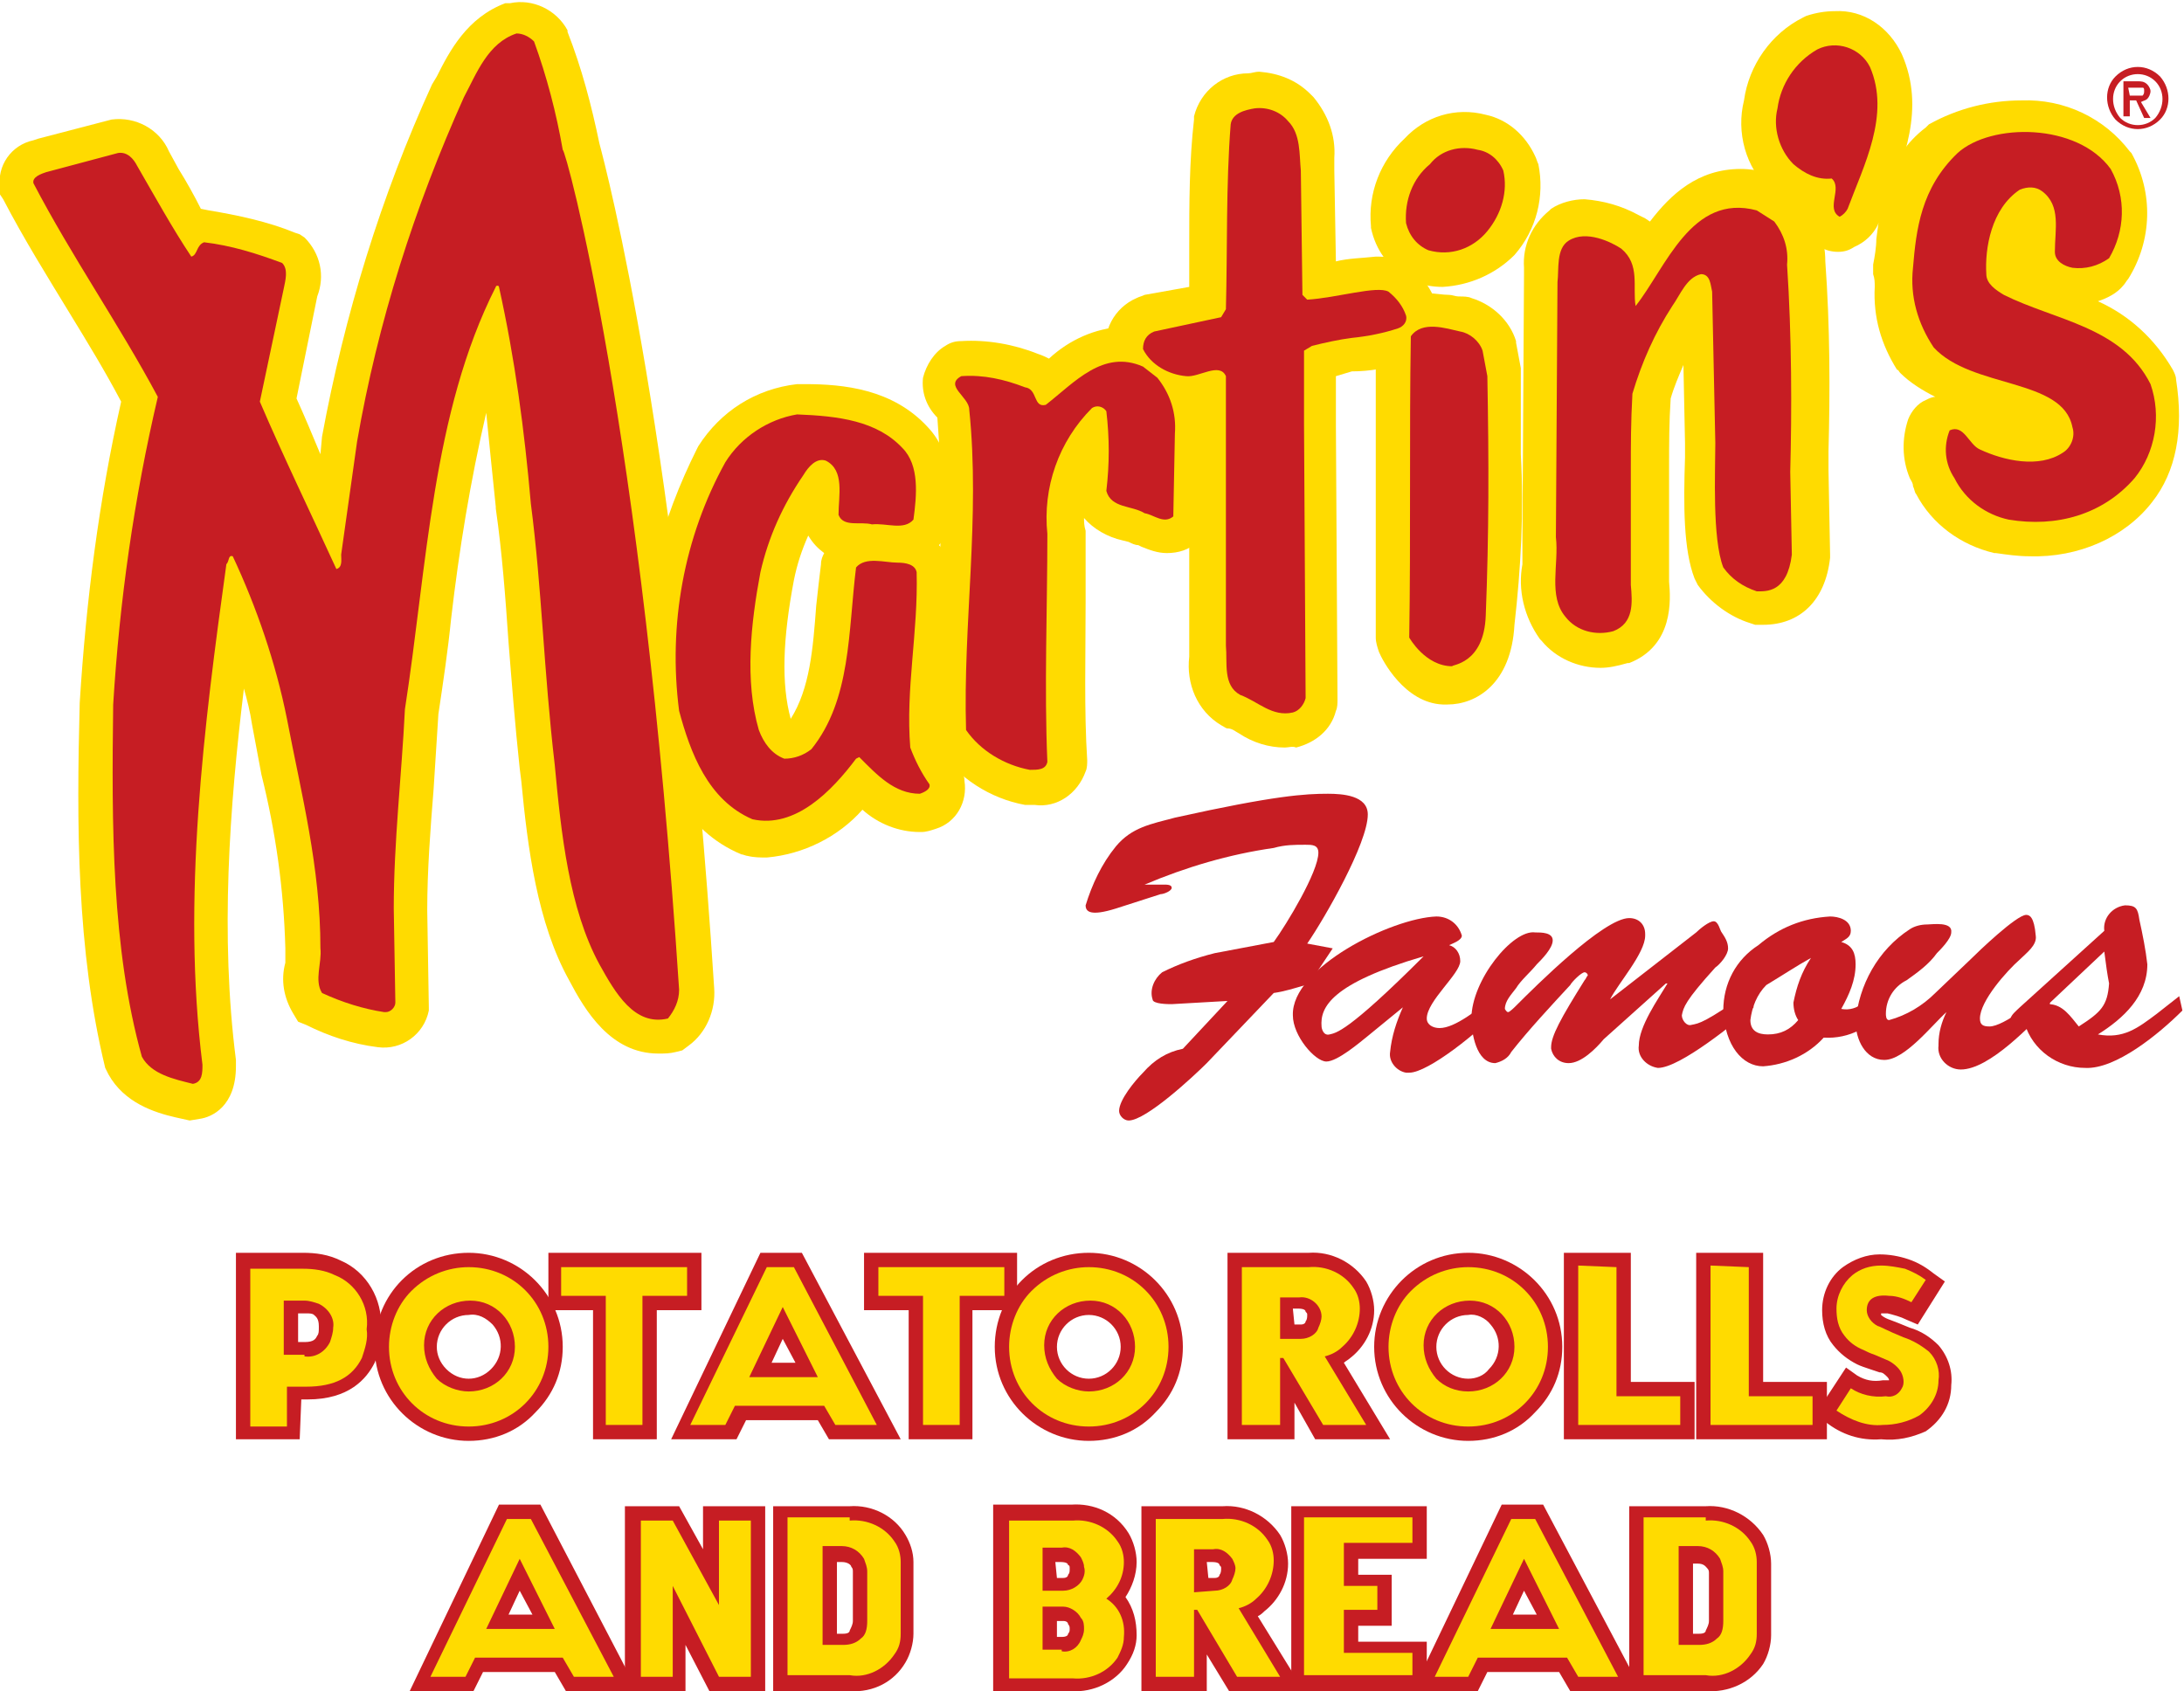 <?xml version="1.0" encoding="utf-8"?>
<!-- Generator: Adobe Illustrator 21.1.0, SVG Export Plug-In . SVG Version: 6.00 Build 0)  -->
<svg version="1.1" id="Layer_1" xmlns="http://www.w3.org/2000/svg" xmlns:xlink="http://www.w3.org/1999/xlink" x="0px" y="0px"
	 viewBox="0 0 137 106.1" style="enable-background:new 0 0 137 106.1;" xml:space="preserve">
<style type="text/css">
	.st0{fill:#C61D23;}
	.st1{fill:#FFDB00;}
</style>
<title>logo-nav</title>
<g id="Layer_2">
	<g id="Layer_1-2">
		<path class="st0" d="M75.7,66.7c-0.8,0.8-3.8,3.6-4.9,3.6c-0.3,0-0.6-0.3-0.6-0.6c0,0,0,0,0,0c0-0.7,1-1.9,1.5-2.4
			c0.7-0.8,1.5-1.3,2.5-1.5l2.8-3L73.5,63c-0.2,0-1.2,0-1.2-0.3c-0.2-0.6,0.1-1.3,0.6-1.7c1-0.5,2.1-0.9,3.3-1.2l3.7-0.7
			c0.8-1.1,2.8-4.4,2.8-5.6c0-0.5-0.4-0.5-0.8-0.5c-0.7,0-1.3,0-2,0.2c-2.8,0.4-5.5,1.2-8.1,2.3h0.1H73c0.2,0,0.5,0,0.5,0.2
			s-0.5,0.4-0.7,0.4l-2.8,0.9c-1.6,0.5-1.9,0.2-1.9-0.2c0.4-1.3,1-2.6,1.9-3.7c1-1.2,2.2-1.4,3.7-1.8c6.3-1.4,8.2-1.5,9.6-1.5
			c0.9,0,2.5,0.1,2.5,1.3c0,1.8-2.7,6.5-3.8,8.1l1.6,0.3l-1,1.5c-0.1,0.3-0.4,0.6-0.7,0.8c-0.7,0.2-1.3,0.4-2,0.5L75.7,66.7z"/>
		<path class="st0" d="M89.3,60L89.3,60c-4.8,4.8-5.5,4.8-5.9,4.9s-0.5-0.4-0.5-0.5C82.8,63.2,83.5,61.7,89.3,60z M88,63.2L88,63.2
			c-0.4,0.9-0.7,1.8-0.8,2.8c-0.1,0.6,0.4,1.2,1,1.3c0.1,0,0.1,0,0.2,0c1.2,0,4.4-2.6,5.5-3.8l-0.2-0.9c-1,0.7-2.4,1.9-3.4,1.9
			c-0.4,0-0.8-0.2-0.8-0.6c0-1.1,2.1-2.8,2.1-3.6c0-0.5-0.3-0.9-0.7-1c0.2-0.1,0.8-0.3,0.8-0.6c-0.2-0.7-0.8-1.2-1.6-1.2
			c-2.8,0.1-9.1,3.2-9,6.2c0,1.3,1.4,2.9,2.1,2.9s2.1-1.2,2.6-1.6L88,63.2z"/>
		<path class="st0" d="M100.6,65.2c-0.5,0.6-1.4,1.5-2.2,1.5c-0.6,0-1-0.4-1.1-0.9c0,0,0,0,0-0.1c0-0.7,0.6-1.8,2.1-4.2
			c0.1-0.1,0.1-0.2,0.2-0.3c0-0.1-0.1-0.2-0.2-0.2c-0.2,0-0.8,0.6-0.9,0.8c-1.2,1.3-2.6,2.8-3.7,4.2c-0.2,0.4-0.6,0.6-1,0.7
			c-1.2,0-1.5-1.9-1.5-2.8c0-2.4,2.6-5.6,4-5.4c0.4,0,1.1,0,1.1,0.5s-0.7,1.2-1,1.5c-0.4,0.5-1,1-1.3,1.5c-0.3,0.4-0.7,0.8-0.7,1.3
			c0,0,0.1,0.2,0.2,0.2s0.4-0.3,0.5-0.4c1.2-1.2,5.5-5.5,7.1-5.5c0.6,0,1,0.4,1,1c0,0,0,0.1,0,0.1c0,1.1-1.7,3-2.2,4l0,0l5.4-4.2
			c0.2-0.2,0.8-0.7,1.1-0.7s0.4,0.6,0.5,0.7c0.2,0.3,0.4,0.6,0.4,1c0,0.4-0.5,1-0.8,1.2c-1.9,2.1-2,2.5-2.1,3c0,0.3,0.3,0.7,0.6,0.6
			c0.5-0.1,0.8-0.1,3.8-2.2l0.1,1.1c-1.1,0.9-4.6,3.8-6,3.8c-0.7-0.1-1.3-0.7-1.2-1.4c0-1.2,1.2-2.9,1.8-3.9h-0.1L100.6,65.2z"/>
		<path class="st0" d="M113.6,60.1L113.6,60.1c-0.6,0.9-0.9,1.8-1.1,2.8c0,0.4,0.1,0.8,0.3,1.1c-0.5,0.6-1.1,0.9-1.9,0.9
			c-0.6,0-1.1-0.2-1.1-0.9c0.1-0.8,0.4-1.6,1-2.2C111.8,61.2,112.7,60.6,113.6,60.1L113.6,60.1L113.6,60.1z M118,62
			c-0.8,0.6-1.4,1.5-2.5,1.3c0.5-0.9,0.9-1.8,0.9-2.8c0-0.7-0.2-1.2-0.9-1.4c0.3-0.2,0.6-0.3,0.6-0.7c0-0.7-0.8-0.9-1.3-0.9
			c-1.7,0.1-3.2,0.7-4.5,1.8c-1.4,0.9-2.2,2.4-2.2,4.1c0.1,2.2,1.2,3.5,2.5,3.5c1.4-0.1,2.8-0.7,3.8-1.8c1.6,0.1,3.1-0.7,3.9-2
			L118,62z"/>
		<path class="st0" d="M123.6,60.2c0.5-0.5,2.9-2.8,3.5-2.8c0.2,0,0.5,0.1,0.6,1.3c0.1,0.6-0.6,1.1-1,1.5c-0.8,0.7-2.5,2.6-2.5,3.7
			c0,0.4,0.2,0.5,0.6,0.5c0.9,0,3-1.7,3.7-2.3l0.1,1c-1.2,1.2-3.8,4-5.6,4c-0.8,0-1.5-0.7-1.4-1.5c0,0,0-0.1,0-0.1
			c0-0.7,0.2-1.4,0.5-2l0,0c-0.9,0.8-2.6,3-3.9,3c-1.2,0-1.8-1.3-1.8-2.4c0.2-2.3,1.4-4.5,3.4-5.8c0.3-0.2,0.7-0.3,1.1-0.3
			c0.3,0,1.6-0.2,1.5,0.5c0,0.4-0.7,1.1-0.9,1.3c-0.5,0.7-1.2,1.2-1.9,1.7c-0.8,0.4-1.3,1.2-1.3,2.1c0,0.1,0,0.4,0.2,0.4
			c1.1-0.3,2.1-0.9,2.9-1.7L123.6,60.2z"/>
		<path class="st0" d="M132,59.7c0.1,0.8,0.2,1.5,0.3,2c-0.1,1.4-0.5,1.8-1.9,2.7c-0.5-0.6-1-1.4-1.9-1.4L132,59.7z M135.3,63.6
			c-1.2,0.9-2.1,1.6-3.7,1.3c1.6-1,3.1-2.4,3.1-4.4c-0.1-0.9-0.3-1.9-0.5-2.8c-0.1-0.7-0.2-0.9-0.9-0.9c-0.8,0.1-1.4,0.8-1.3,1.6
			l-5.3,4.8c-0.2,0.2-0.6,0.5-0.6,0.8c0,0.2,0.2,0.4,0.4,0.5c0.2,0,0.4-0.1,0.5-0.3c0.5,1.7,2.1,2.8,3.8,2.8
			c1.9,0.1,4.6-2.1,6.1-3.6l-0.2-0.9L135.3,63.6z"/>
		<path class="st0" d="M135.5,4.8c0.7,0.8,0.7,2,0,2.7c-0.8,0.8-2,0.8-2.8,0c0,0,0,0,0,0c-0.7-0.8-0.7-2,0-2.7
			C133.5,4,134.7,4,135.5,4.8C135.5,4.8,135.5,4.8,135.5,4.8z M135.2,5.1c-0.6-0.6-1.6-0.6-2.2,0c-0.6,0.6-0.6,1.6,0,2.3
			c0.6,0.6,1.6,0.6,2.2,0C135.8,6.7,135.8,5.7,135.2,5.1z M133.2,5.1h0.9c0.2,0,0.4,0,0.6,0.2c0.1,0.1,0.2,0.3,0.2,0.4
			c0,0.2-0.1,0.4-0.2,0.5c-0.1,0.1-0.2,0.1-0.4,0.2l0.6,1h-0.4L134,6.3h-0.4v1h-0.4V5.1z M133.6,6h0.4c0.1,0,0.2,0,0.4,0
			c0.1-0.1,0.1-0.2,0.1-0.3c0-0.1,0-0.2-0.1-0.2c-0.1,0-0.2,0-0.4,0h-0.5L133.6,6z"/>
		<path class="st1" d="M115.3,15.8c-0.4,0-0.8-0.1-1.1-0.3c-0.9-0.5-1.4-1.4-1.4-2.4c-0.7-0.3-1.3-0.7-1.8-1.2
			c-1.5-1.4-2.1-3.6-1.6-5.6c0.3-2.2,1.7-4.2,3.7-5.2l0.2-0.1c0.6-0.2,1.2-0.3,1.8-0.3c1.8-0.1,3.4,1,4.2,2.7c1.5,3.4,0.1,6.7-1,9.4
			c-0.2,0.4-0.3,0.8-0.4,1.1c0,0.1-0.1,0.1-0.1,0.2c-0.3,0.6-0.8,1.1-1.5,1.4C116,15.7,115.7,15.8,115.3,15.8z"/>
		<path class="st1" d="M80.6,46.9c-1,0-2-0.3-2.9-0.9c-0.2-0.1-0.4-0.3-0.7-0.3c-0.1,0-0.2-0.1-0.4-0.2c-1.5-0.9-2.2-2.6-2-4.3
			c0-0.2,0-0.4,0-0.5V25.8h-0.4c-1.9-0.2-3.6-1.3-4.6-3c-0.1-0.2-0.1-0.3-0.2-0.5c-0.3-1.5,0.5-3,1.9-3.6c0.2-0.1,0.3-0.1,0.5-0.2
			l2.8-0.5c0-0.8,0-1.7,0-2.6c0-2.6,0-5.3,0.3-7.9c0-0.1,0-0.1,0-0.2c0.4-1.6,1.8-2.7,3.4-2.7c0.2,0,0.4-0.1,0.7-0.1
			c1.2,0.1,2.3,0.5,3.2,1.4l0.2,0.2c0.9,1.1,1.4,2.4,1.3,3.8c0,0.2,0,0.4,0,0.6s0,0.1,0,0.2l0.1,5.7c0.8-0.2,1.6-0.2,2.5-0.3
			c0.3,0,0.7,0,1,0.1c0.4,0.1,0.7,0.2,1,0.4c0.9,0.7,1.6,1.6,1.9,2.8c0,0,0,0.1,0,0.1c0.2,1.4-0.6,2.8-2,3.2
			c-1.1,0.4-2.3,0.6-3.4,0.6c-0.3,0.1-0.7,0.2-1,0.3v3.1l0.1,17.2c0,0.2,0,0.5-0.1,0.7c-0.3,1.2-1.3,2-2.5,2.3
			C81.1,46.8,80.8,46.9,80.6,46.9z"/>
		<path class="st1" d="M127.3,34.9c-0.7,0-1.4-0.1-2.1-0.2h-0.1c-2.1-0.5-3.9-1.8-4.9-3.7c-0.1-0.1-0.1-0.3-0.2-0.5
			c0-0.2-0.1-0.3-0.2-0.5c-0.5-1.2-0.5-2.5-0.1-3.7c0.2-0.5,0.6-1,1.1-1.2c0.2-0.1,0.4-0.2,0.6-0.2c-0.8-0.4-1.6-0.9-2.2-1.5
			c-0.1-0.1-0.1-0.2-0.2-0.2c-1-1.6-1.5-3.3-1.4-5.2c0-0.3,0-0.5-0.1-0.8c0-0.2,0-0.4,0-0.6c0.1-0.5,0.2-1.1,0.2-1.6
			c0.3-2.3,0.6-5.1,3.1-7l0.2-0.2c1.8-1,3.8-1.5,5.8-1.5c2.7-0.1,5.2,1.1,6.8,3.2l0.1,0.1c1.4,2.5,1.3,5.5-0.2,7.9
			c-0.1,0.1-0.2,0.3-0.3,0.4c-0.4,0.5-1,0.8-1.6,1c2,0.9,3.6,2.4,4.7,4.3c0.1,0.2,0.2,0.4,0.2,0.6c0.5,3.2,0,5.8-1.5,7.7
			C133.3,33.7,130.4,35,127.3,34.9z"/>
		<path class="st1" d="M90.5,18c-0.6,0-1.2-0.1-1.7-0.3c-0.1,0-0.3-0.1-0.4-0.2c-1.3-0.7-2.1-1.8-2.4-3.2v-0.1
			c-0.2-2.1,0.6-4.1,2.1-5.5c1.3-1.4,3.2-2,5.1-1.5c1.4,0.3,2.5,1.3,3.1,2.6c0.1,0.2,0.1,0.3,0.2,0.5c0.4,2-0.1,4.1-1.5,5.7
			C93.8,17.2,92.2,17.9,90.5,18z"/>
		<path class="st1" d="M90.8,44.2h-0.3c-2.4-0.1-3.8-2.8-4-3.3c-0.1-0.3-0.2-0.6-0.2-0.9c0-3.1,0-6.4,0-9.5s0-6.3,0-9.4
			c0-0.4,0.1-0.9,0.4-1.2c0.7-1,1.8-1.5,2.9-1.5c0.4,0,0.9,0.1,1.3,0.1c0.2,0,0.4,0.1,0.6,0.1c0.3,0,0.6,0,0.8,0.1
			c1.3,0.4,2.4,1.4,2.8,2.7c0,0,0,0.1,0,0.1l0.3,1.6c0,0.1,0,0.3,0,0.5c0,1.6,0,3.3,0,4.9c0.2,3.6,0,7.2-0.4,10.7
			C94.8,42.9,92.6,44.2,90.8,44.2z"/>
		<path class="st1" d="M64.9,50.5h-0.2c-0.1,0-0.3,0-0.4,0c-2.2-0.4-4.2-1.7-5.4-3.5c-0.2-0.3-0.3-0.7-0.3-1.1
			c-0.1-2.8,0.1-5.5,0.2-8.2c0.3-3.8,0.3-7.7,0-11.5l0,0c-0.7-0.7-1-1.6-0.9-2.5c0.2-0.8,0.7-1.6,1.4-2c0.3-0.2,0.6-0.3,1-0.3
			c1.6-0.1,3.3,0.2,4.8,0.8c0.3,0.1,0.5,0.2,0.7,0.3c1.3-1.2,2.9-1.9,4.6-2c0.8,0,1.6,0.2,2.3,0.5c0.2,0.1,0.3,0.2,0.4,0.3L74,22
			c0.1,0.1,0.2,0.2,0.3,0.2c1.2,1.4,1.8,3.2,1.6,5l-0.1,5.2c0,0.6-0.3,1.2-0.7,1.6c-0.5,0.5-1.2,0.7-1.9,0.7c-0.6,0-1.1-0.2-1.6-0.4
			l-0.2-0.1c-0.2,0-0.4-0.1-0.6-0.2l-0.4-0.1c-0.9-0.2-1.8-0.7-2.4-1.4c0,0.2,0,0.5,0.1,0.8c0,0.1,0,0.2,0,0.2c0,1.4,0,2.8,0,4.3
			c0,3.3-0.1,6.8,0.1,9.9c0,0.2,0,0.5-0.1,0.7C67.6,49.8,66.3,50.7,64.9,50.5z"/>
		<path class="st1" d="M48.1,53.8c-0.4,0-0.8,0-1.2-0.1c-0.1,0-0.3-0.1-0.4-0.1c-3.6-1.5-5-5-5.9-8.2v-0.2c-1.1-6.8,1.1-13,3.1-17
			l0.1-0.2c1.4-2.2,3.6-3.6,6.2-3.9h0.5c2.4,0,5.5,0.3,7.7,2.7c1.8,1.9,1.4,4.6,1.2,6.3c-0.1,0.4-0.2,0.8-0.5,1.1
			c0.3,0.3,0.5,0.6,0.7,1c0.1,0.2,0.2,0.5,0.2,0.8c0,1.7-0.1,3.4-0.2,5.1c-0.2,1.8-0.3,3.7-0.2,5.5c0.1,0.3,0.3,0.7,0.5,1
			c0.2,0.2,0.3,0.5,0.4,0.7c0.1,0.2,0.2,0.4,0.2,0.7c0.2,1.3-0.5,2.6-1.8,3c-0.3,0.1-0.6,0.2-0.9,0.2h-0.1c-1.3,0-2.6-0.5-3.6-1.4
			C52.6,52.5,50.4,53.6,48.1,53.8z M50.7,33.6c-0.4,0.9-0.7,1.8-0.9,2.8c-0.7,3.7-0.8,6.5-0.2,8.7c1.2-1.9,1.4-4.4,1.6-7.1
			c0.1-0.9,0.2-1.8,0.3-2.6c0-0.3,0.1-0.5,0.2-0.7C51.3,34.4,51,34.1,50.7,33.6L50.7,33.6z"/>
		<path class="st1" d="M11.9,70.3l-0.9-0.2c-1.3-0.3-3.2-0.9-4.2-2.7l-0.1-0.2l-0.1-0.2C4.8,59.6,4.8,51.7,5,44.1
			c0.4-6.4,1.2-12.7,2.6-18.9c-1-1.9-2.1-3.7-3.2-5.5C3,17.4,1.5,15,0.2,12.5l-0.2-0.3v-0.4c-0.2-1.4,0.7-2.7,2.1-3l0.3-0.1L7,7.5
			c1.5-0.2,3,0.6,3.6,2l0.6,1.1c0.5,0.8,1,1.7,1.4,2.5l0.5,0.1c1.8,0.3,3.7,0.7,5.4,1.4l0.3,0.1l0.3,0.2c1,1,1.3,2.4,0.8,3.7
			L18.6,25c0.5,1.1,1,2.3,1.5,3.5l0.1-1.1c1.4-7.6,3.7-15.1,6.9-22.1l0.3-0.5c0.8-1.6,1.9-3.7,4.3-4.6H32c1.4-0.3,2.9,0.4,3.6,1.7
			L35.6,2c0.9,2.3,1.5,4.6,2,7c0.4,1.5,5,18.8,7.2,53c0.1,1.4-0.5,2.8-1.6,3.6l-0.4,0.3L42.4,66c-0.4,0.1-0.7,0.1-1.1,0.1
			c-3,0-4.6-2.7-5.6-4.6c-2-3.6-2.6-8.3-3-12.5l-0.1-0.8c-0.3-2.8-0.5-5.4-0.7-7.9c-0.2-2.9-0.4-5.6-0.8-8.4v-0.1
			c-0.2-1.9-0.4-3.9-0.6-5.9c-1,4.3-1.7,8.6-2.2,12.9c-0.2,2-0.5,4-0.8,6c-0.1,1.6-0.2,3.2-0.3,4.7c-0.2,2.5-0.4,5.1-0.4,7.6
			l0.1,6.1v0.2c-0.3,1.5-1.7,2.5-3.2,2.3c-1.6-0.2-3.1-0.7-4.5-1.4l-0.5-0.2l-0.3-0.5c-0.6-1-0.8-2.1-0.5-3.2c0-0.2,0-0.3,0-0.5
			v-0.2v-0.2c-0.1-3.7-0.6-7.3-1.5-10.9c-0.2-1.1-0.4-2.1-0.6-3.2c-0.1-0.7-0.3-1.5-0.5-2.2c-0.9,7.4-1.5,15.5-0.5,23.3v0.2v0.2
			c0,2.5-1.5,3.2-2.3,3.3L11.9,70.3z"/>
		<path class="st1" d="M100.4,41.9c-1.4,0-2.8-0.6-3.7-1.7l-0.1-0.1c-1-1.4-1.4-3.1-1.1-4.7c0-0.5,0-0.9,0-1.4v-0.2l0.1-16.5
			c0-0.2,0-0.3,0-0.5c-0.1-1.4,0.5-2.7,1.6-3.6l0.1-0.1c0.6-0.4,1.4-0.6,2.1-0.6c1.2,0.1,2.3,0.4,3.4,1l0.2,0.1l0.2,0.1l0.3,0.2
			c1.3-1.7,3-3.3,5.7-3.3c0.6,0,1.1,0.1,1.7,0.2l0.4,0.1l1.7,1.3l0.2,0.3c0.8,1.1,1.3,2.5,1.3,3.9c0.3,4.1,0.3,8.2,0.2,11.9v1.2
			l0.1,5.3v0.2c-0.3,2.7-1.9,4.2-4.2,4.2h-0.5l-0.3-0.1c-1.3-0.4-2.5-1.3-3.3-2.4l-0.1-0.2l-0.1-0.2c-0.7-1.8-0.7-4.6-0.6-7.6
			c0-0.4,0-0.7,0-0.9l-0.1-4.9c-0.3,0.7-0.6,1.4-0.8,2.1c-0.1,1.5-0.1,2.8-0.1,4.5v7c0.1,1.1,0.3,4-2.5,5.1h-0.1
			C101.4,41.8,100.9,41.9,100.4,41.9z"/>
		<path class="st0" d="M117.3,4.2c1.3,3-0.4,6.2-1.4,8.9c-0.1,0.2-0.3,0.4-0.5,0.5c-0.9-0.5,0.2-1.8-0.5-2.4
			c-0.9,0.1-1.7-0.3-2.4-0.9c-0.9-0.9-1.3-2.3-1-3.5c0.2-1.5,1.1-2.9,2.5-3.7C115.2,2.5,116.7,3,117.3,4.2z"/>
		<path class="st0" d="M42.6,62.1c0,0.7-0.3,1.3-0.7,1.8c-2.1,0.5-3.3-1.6-4.3-3.4c-1.9-3.5-2.4-8.2-2.8-12.5
			c-0.7-6-0.8-11-1.5-16.4c-0.4-4.6-1-9.1-2-13.6c0-0.1-0.2-0.1-0.2,0c-4,7.9-4.3,17.5-5.7,26.5c-0.2,4.1-0.7,8.3-0.7,12.5l0.1,5.9
			c0,0.3-0.3,0.6-0.6,0.6c0,0-0.1,0-0.1,0c-1.3-0.2-2.6-0.6-3.9-1.2c-0.5-0.8,0-1.9-0.1-2.8c0-5.1-1.2-9.7-2.1-14.4
			c-0.7-3.5-1.9-7-3.4-10.2c-0.3-0.1-0.2,0.3-0.4,0.5c-1.4,10.1-2.8,21-1.5,31.4c0,0.5,0,1.1-0.6,1.2c-1.2-0.3-2.6-0.6-3.2-1.7
			C7,59.5,7,51.8,7.1,44.2c0.4-6.5,1.3-12.9,2.8-19.3c-2.4-4.5-5.4-8.8-7.8-13.4c-0.1-0.4,0.5-0.6,0.8-0.7l4.5-1.2
			c0.6-0.1,1,0.4,1.2,0.8c1.1,1.9,2.2,3.9,3.4,5.7c0.4-0.1,0.3-0.7,0.8-0.9c1.7,0.2,3.3,0.7,4.9,1.3c0.4,0.4,0.2,1.1,0.1,1.6
			l-1.5,7.1c1.5,3.5,3.2,7,4.8,10.5c0.4-0.1,0.3-0.6,0.3-0.9l1-7.1c1.3-7.5,3.6-14.7,6.7-21.6c0.8-1.5,1.5-3.4,3.3-4
			c0.4,0,0.8,0.2,1.1,0.5c0.8,2.2,1.4,4.5,1.8,6.8C35.5,9.4,40.3,26.9,42.6,62.1z"/>
		<path class="st0" d="M80.8,7.6c0.8,0.8,0.7,2.1,0.8,3.1l0.1,7.8l0.3,0.3c1.8-0.1,4.4-0.9,5.1-0.5c0.5,0.4,0.9,0.9,1.1,1.5
			c0.1,0.4-0.2,0.7-0.5,0.8c-0.9,0.3-1.9,0.5-2.9,0.6c-0.8,0.1-1.7,0.3-2.5,0.5L81.8,22v4.6l0.1,17.2c-0.1,0.4-0.4,0.8-0.8,0.9
			c-1.3,0.3-2.2-0.7-3.3-1.1c-1.1-0.6-0.8-2-0.9-3.1V23.6c-0.4-0.9-1.7,0.1-2.5,0c-1.1-0.1-2.2-0.7-2.7-1.7c0-0.5,0.2-0.9,0.7-1.1
			l4.2-0.9l0.3-0.5c0.1-3.8,0-7.8,0.3-11.6c0.1-0.7,0.9-0.9,1.5-1C79.5,6.7,80.3,7,80.8,7.6z"/>
		<path class="st0" d="M132.4,10.6c1,1.8,0.9,3.9-0.1,5.6c-0.7,0.5-1.5,0.7-2.3,0.6c-0.5-0.1-1.1-0.4-1.1-1c0-1.4,0.4-2.9-0.8-3.8
			c-0.4-0.3-0.9-0.3-1.4-0.1c-1.8,1.2-2.2,3.7-2.1,5.3c0,0.6,0.6,1,1.1,1.3c3.2,1.6,7.4,2,9.2,5.6c0.7,2,0.3,4.3-1,5.9
			c-2,2.3-4.9,3.1-7.9,2.6c-1.4-0.3-2.7-1.2-3.4-2.6c-0.6-0.9-0.7-2-0.3-3c0.9-0.4,1.2,0.9,1.9,1.2c1.5,0.7,3.7,1.2,5.2,0.2
			c0.5-0.3,0.8-1,0.6-1.6c-0.6-3.1-6.3-2.4-8.7-5c-1-1.5-1.5-3.2-1.3-5c0.2-2.4,0.5-5,2.8-7.2C124.9,7.7,130.3,7.7,132.4,10.6z"/>
		<path class="st0" d="M94.3,10.7c0.3,1.3-0.1,2.7-1,3.8c-0.9,1.1-2.3,1.6-3.7,1.2c-0.7-0.3-1.2-0.9-1.4-1.7
			c-0.1-1.4,0.4-2.8,1.5-3.7c0.7-0.9,1.9-1.2,3-0.9C93.4,9.5,94,10,94.3,10.7z"/>
		<path class="st0" d="M111.3,13.9c0.6,0.8,0.9,1.7,0.8,2.7c0.3,4.5,0.3,9.2,0.2,13l0.1,5.2c-0.3,2.4-1.6,2.3-2.2,2.3
			c-0.9-0.3-1.6-0.8-2.1-1.5c-0.7-1.8-0.5-6-0.5-7.8l-0.2-9.5c-0.1-0.4-0.1-1.1-0.7-1.1c-0.9,0.2-1.3,1.3-1.8,2
			c-1.1,1.7-1.9,3.5-2.5,5.5c-0.1,1.8-0.1,3.2-0.1,4.9v7.1c0.1,1.1,0.2,2.4-1.1,2.9c-1.1,0.3-2.3,0-3-0.9c-1.1-1.3-0.4-3.3-0.6-5
			l0.1-16c0.1-0.8-0.1-2.1,0.7-2.6c1.1-0.7,2.7,0.1,3.3,0.5c1.2,1,0.7,2.4,0.9,3.6c1.9-2.4,3.5-7.1,7.6-6L111.3,13.9z"/>
		<path class="st0" d="M93.2,38.6c0.2-5.1,0.2-9.6,0.1-15L93,22c-0.2-0.6-0.8-1.1-1.4-1.2c-0.9-0.2-2.4-0.7-3.1,0.3
			c-0.1,6.1,0,12.6-0.1,18.9c0,0,1,1.8,2.7,1.8C91,41.7,93.1,41.7,93.2,38.6z"/>
		<path class="st0" d="M72.6,23.7c0.8,1,1.2,2.2,1.1,3.5l-0.1,5.2c-0.6,0.5-1.2-0.1-1.8-0.2c-0.8-0.5-2.1-0.3-2.4-1.4
			c0.2-1.7,0.2-3.3,0-5c-0.2-0.3-0.6-0.4-0.9-0.2c0,0,0,0,0,0c-2.1,2.1-3.1,5-2.8,7.9c0,4.6-0.2,9.7,0,14.3
			c-0.1,0.5-0.6,0.5-1.1,0.5c-1.6-0.3-3.1-1.2-4-2.5c-0.2-6.7,0.9-13.3,0.2-20.1c0-0.8-1.6-1.5-0.5-2.1c1.4-0.1,2.7,0.2,4,0.7
			c0.8,0.1,0.5,1.3,1.3,1.1c1.8-1.4,3.6-3.5,6.1-2.4L72.6,23.7z"/>
		<path class="st0" d="M56.6,28.1c1.1,1.1,0.9,3,0.7,4.5c-0.6,0.7-1.7,0.2-2.6,0.3c-0.7-0.2-1.8,0.2-2.1-0.6c0-1.2,0.4-2.8-0.8-3.4
			c-0.6-0.2-1.1,0.4-1.4,0.9c-1.3,1.9-2.2,3.9-2.7,6.1c-0.6,3.2-1,6.8-0.1,9.9c0.3,0.8,0.8,1.5,1.6,1.8c0.6,0,1.2-0.2,1.7-0.6
			c2.5-3.1,2.3-7.4,2.8-11.4c0.6-0.7,1.8-0.3,2.6-0.3c0.5,0,1.1,0.1,1.2,0.6c0.1,3.8-0.7,7.3-0.4,11c0.3,0.8,0.7,1.6,1.2,2.3
			c0.1,0.3-0.3,0.5-0.6,0.6c-1.6,0-2.7-1.2-3.8-2.3l-0.2,0.1c-1.5,2-3.8,4.4-6.5,3.8c-2.8-1.2-3.9-4.2-4.6-6.8
			c-0.7-5.4,0.3-10.9,2.9-15.6c1-1.6,2.7-2.7,4.5-3C52.6,26.1,55,26.4,56.6,28.1z"/>
		<path class="st0" d="M23,83.4c0.1,0.6-0.1,1.2-0.3,1.8c-0.6,1.2-1.7,1.8-3.5,1.8H18v2.5h-2.3v-9.9H19c0.7,0,1.4,0.1,2,0.4
			C22.3,80.5,23.2,81.9,23,83.4z M19.1,85.1c0.7,0.1,1.3-0.3,1.6-0.9c0.1-0.3,0.2-0.6,0.2-0.9c0.1-0.6-0.3-1.2-0.9-1.5
			c-0.3-0.1-0.6-0.2-0.9-0.2h-1.3v3.4H19.1z"/>
		<path class="st0" d="M18.8,90.3h-4V78.6H19c0.8,0,1.6,0.1,2.4,0.5c1.6,0.7,2.6,2.4,2.5,4.2c0.1,0.8-0.1,1.5-0.4,2.2
			c-0.5,1-1.6,2.3-4.2,2.3h-0.4L18.8,90.3z M16.6,88.6h0.5V86h2.1c1.9,0,2.4-0.7,2.7-1.3c0.2-0.4,0.3-0.9,0.3-1.3v-0.1
			c0.1-1.1-0.5-2.2-1.5-2.6c-0.5-0.2-1.1-0.3-1.7-0.3h-2.4L16.6,88.6z M19.1,86H17v-5.1h2.1c0.4,0,0.9,0,1.2,0.2
			c0.9,0.4,1.4,1.3,1.4,2.2c0,0.4-0.1,0.9-0.2,1.3C21.1,85.5,20.1,86,19.1,86z M18.7,84.2h0.4c0.6,0,0.7-0.2,0.8-0.4
			c0.1-0.1,0.1-0.3,0.1-0.5v-0.1c0-0.5-0.2-0.6-0.3-0.7c-0.1-0.1-0.3-0.1-0.5-0.1h-0.5L18.7,84.2z"/>
		<path class="st0" d="M68.3,79.5c2.8,0,5,2.2,5,5c0,2.8-2.2,5-5,5c-2.8,0-5-2.2-5-5c0-1.3,0.5-2.6,1.4-3.5
			C65.7,80,67,79.5,68.3,79.5z M68.3,87.3c1.6,0,2.9-1.2,2.9-2.8c0-1.6-1.2-2.9-2.8-2.9s-2.9,1.2-2.9,2.8c0,0.8,0.3,1.5,0.8,2.1
			C66.8,87,67.6,87.3,68.3,87.3L68.3,87.3z"/>
		<path class="st0" d="M68.3,90.4c-3.2,0-5.9-2.6-5.9-5.9s2.6-5.9,5.9-5.9c3.2,0,5.9,2.6,5.9,5.9c0,1.6-0.6,3-1.7,4.1
			C71.4,89.8,69.9,90.4,68.3,90.4z M68.3,80.4c-2.3,0-4.1,1.9-4.1,4.1c0,2.3,1.9,4.1,4.1,4.1s4.1-1.9,4.1-4.1c0-1.1-0.4-2.1-1.2-2.9
			C70.5,80.8,69.4,80.3,68.3,80.4L68.3,80.4z M68.3,88.2c-2.1,0-3.7-1.7-3.7-3.8s1.7-3.7,3.8-3.7c2.1,0,3.7,1.7,3.7,3.8
			c0,1-0.4,1.9-1.1,2.6C70.3,87.8,69.3,88.2,68.3,88.2L68.3,88.2z M68.3,82.5c-1.1,0-2,0.9-2,2s0.9,2,2,2s2-0.9,2-2
			S69.4,82.5,68.3,82.5z"/>
		<path class="st0" d="M85.7,89.4H83l-2.5-4.2h-0.2v4.2h-2.4v-9.9h4.2c1.1-0.1,2.2,0.4,2.8,1.3c0.3,0.4,0.4,0.9,0.4,1.3
			c0,0.9-0.4,1.8-1.1,2.4c-0.3,0.3-0.7,0.5-1.1,0.6L85.7,89.4z M81.6,84c0.5,0,1-0.3,1.1-0.7c0.1-0.2,0.2-0.5,0.2-0.7
			c0-0.7-0.7-1.3-1.4-1.2c0,0,0,0,0,0h-1.2V84H81.6z"/>
		<path class="st0" d="M87.2,90.3h-4.7L81.2,88v2.3H77V78.6h5.1c1.4-0.1,2.8,0.6,3.6,1.8c0.3,0.5,0.5,1.2,0.5,1.8l0,0
			c0,1.2-0.6,2.3-1.5,3c-0.1,0.1-0.3,0.2-0.4,0.3L87.2,90.3z M83.5,88.6h0.6L82,84.9h-0.3h-0.3L83.5,88.6z M78.8,88.6h0.7v-8.1h2.1
			c0.8-0.1,1.6,0.3,2,1.1c0.2,0.3,0.3,0.6,0.3,1c0,0.4-0.1,0.8-0.2,1.1c-0.1,0.2-0.2,0.4-0.4,0.6c0.2-0.1,0.4-0.2,0.5-0.3
			c0.5-0.4,0.8-1.1,0.8-1.7c0-0.3-0.1-0.6-0.3-0.9c-0.5-0.7-1.3-1-2.1-0.9h-3.4L78.8,88.6z M81.2,83.1h0.4c0.2,0,0.3-0.1,0.3-0.2
			c0.1-0.1,0.1-0.3,0.1-0.4c0-0.1,0-0.1-0.1-0.2c0-0.1-0.1-0.2-0.5-0.2h-0.3L81.2,83.1z"/>
		<path class="st0" d="M92.1,79.5c2.8,0,5,2.2,5,5c0,2.8-2.2,5-5,5c-2.8,0-5-2.2-5-5c0-1.3,0.5-2.6,1.4-3.5
			C89.5,80,90.8,79.5,92.1,79.5z M92.1,87.3c1.6,0,2.9-1.2,2.9-2.8s-1.2-2.9-2.8-2.9c-1.6,0-2.9,1.2-2.9,2.8c0,0.8,0.3,1.5,0.8,2.1
			C90.6,87,91.3,87.3,92.1,87.3L92.1,87.3z"/>
		<path class="st0" d="M92.1,90.4c-3.2,0-5.9-2.6-5.9-5.9c0-3.2,2.6-5.9,5.9-5.9c3.2,0,5.9,2.6,5.9,5.9c0,1.6-0.6,3-1.7,4.1
			C95.2,89.8,93.7,90.4,92.1,90.4z M92.1,80.4c-2.3,0-4.1,1.8-4.1,4.1c0,2.3,1.8,4.1,4.1,4.1s4.1-1.8,4.1-4.1c0-1.1-0.4-2.2-1.2-2.9
			C94.2,80.8,93.2,80.3,92.1,80.4L92.1,80.4z M92.1,88.2c-2.1,0-3.8-1.7-3.8-3.8c0-2.1,1.7-3.8,3.8-3.8c2.1,0,3.8,1.7,3.8,3.8
			c0,1-0.4,2-1.1,2.7C94,87.8,93.1,88.2,92.1,88.2L92.1,88.2z M92.1,82.5c-1.1,0-2,0.9-2,2c0,1.1,0.9,2,2,2c0.5,0,1-0.2,1.3-0.6
			c0.8-0.8,0.8-2,0.1-2.8C93.2,82.7,92.6,82.4,92.1,82.5z"/>
		<path class="st0" d="M101.4,79.5v8.1h4v1.8H99v-10L101.4,79.5z"/>
		<path class="st0" d="M106.3,90.3h-8.2V78.6h4.2v8.1h4L106.3,90.3z M99.9,88.6h4.7v-0.1h-4v-8.1h-0.7L99.9,88.6z"/>
		<path class="st0" d="M109.7,79.5v8.1h4v1.8h-6.4v-10L109.7,79.5z"/>
		<path class="st0" d="M114.6,90.3h-8.2V78.6h4.2v8.1h4L114.6,90.3z M108.1,88.6h4.7v-0.1h-4v-8.1h-0.7L108.1,88.6z"/>
		<path class="st0" d="M116.1,87.1c0.6,0.4,1.4,0.6,2.2,0.5c0.4,0.1,0.8-0.1,1-0.5c0.2-0.3,0.1-0.8-0.1-1.1
			c-0.2-0.3-0.6-0.6-0.9-0.7l-0.7-0.3c-0.3-0.1-0.5-0.2-0.7-0.3c-0.5-0.2-0.9-0.5-1.2-0.9c-0.4-0.5-0.5-1.1-0.5-1.7
			c0-0.8,0.4-1.6,1-2.1c0.5-0.4,1.1-0.6,1.8-0.6c0.5,0,1,0.1,1.5,0.2c0.5,0.2,0.9,0.4,1.3,0.7l-0.9,1.4c-0.4-0.2-0.9-0.4-1.4-0.4
			c-0.9-0.1-1.4,0.2-1.4,0.9c0,0.4,0.3,0.8,0.7,1c0.1,0,0.6,0.3,1.6,0.7c0.6,0.2,1.1,0.5,1.6,0.9c0.5,0.5,0.7,1.2,0.6,1.8
			c0,0.9-0.5,1.7-1.2,2.2c-0.7,0.4-1.5,0.6-2.3,0.6c-1,0.1-2-0.3-2.9-0.9L116.1,87.1z"/>
		<path class="st0" d="M118,90.3L118,90.3c-1.3,0.1-2.5-0.3-3.5-1.1l-0.6-0.5l1.9-2.9l0.7,0.5c0.5,0.3,1,0.4,1.6,0.3h0.2
			c0.1,0,0.1,0,0.2,0c0,0,0-0.1-0.1-0.2c-0.2-0.2-0.3-0.3-0.5-0.3l-0.6-0.2c-0.3-0.1-0.6-0.2-0.8-0.3c-0.6-0.3-1.1-0.7-1.5-1.2
			c-0.5-0.6-0.7-1.4-0.7-2.2c0-1.1,0.5-2.1,1.3-2.7c0.7-0.5,1.5-0.8,2.3-0.8c0.6,0,1.2,0.1,1.8,0.3c0.6,0.2,1.1,0.5,1.6,0.9l0.7,0.5
			l-1.7,2.7l-0.7-0.3c-0.4-0.2-0.8-0.3-1.2-0.4c-0.1,0-0.3,0-0.4,0c0,0,0,0.1,0,0.1c0,0,0.1,0.1,0.3,0.2s0.3,0.1,1.5,0.6
			c0.7,0.2,1.3,0.6,1.8,1.1c0.6,0.7,0.9,1.6,0.8,2.5c0,1.2-0.6,2.2-1.6,2.9C119.9,90.2,119,90.4,118,90.3z M116.3,88.3
			c0.5,0.2,1.1,0.3,1.7,0.3c0.6,0,1.3-0.1,1.8-0.4c0.5-0.3,0.8-0.9,0.8-1.5c0.1-0.4-0.1-0.9-0.4-1.2c-0.2-0.2-0.5-0.4-0.8-0.5
			c0.2,0.2,0.4,0.3,0.5,0.6c0.4,0.6,0.4,1.3,0.1,1.9c-0.3,0.6-1,1-1.7,1c-0.7,0.1-1.3,0-1.9-0.2L116.3,88.3z M117.9,80.3
			c-0.5,0-0.9,0.1-1.3,0.4c-0.4,0.3-0.7,0.9-0.6,1.4c0,0.4,0.1,0.8,0.3,1.2c0.1,0.2,0.3,0.3,0.4,0.4c-0.4-0.4-0.7-0.9-0.7-1.4
			c0-0.5,0.2-1,0.6-1.4c0.5-0.4,1.2-0.5,1.8-0.4c0.3,0,0.6,0.1,0.9,0.2v-0.1c-0.1-0.1-0.3-0.1-0.4-0.2
			C118.7,80.4,118.3,80.3,117.9,80.3L117.9,80.3z"/>
		<path class="st0" d="M80.3,105.2h-2.7l-2.5-4.2h-0.2v4.2h-2.4v-9.9h4.2c1.1-0.1,2.2,0.4,2.8,1.3c0.3,0.4,0.4,0.9,0.4,1.3
			c0,0.9-0.4,1.8-1.1,2.4c-0.3,0.3-0.7,0.5-1.1,0.6L80.3,105.2z M76.2,99.8c0.5,0,1-0.3,1.1-0.7c0.1-0.2,0.2-0.5,0.2-0.7
			c0-0.2-0.1-0.4-0.2-0.6c-0.3-0.4-0.7-0.7-1.2-0.6h-1.2v2.7L76.2,99.8z"/>
		<path class="st0" d="M81.8,106.1h-4.7l-1.4-2.3v2.3h-4.1V94.5h5.1c1.4-0.1,2.8,0.6,3.6,1.8c0.3,0.5,0.5,1.2,0.5,1.8l0,0
			c0,1.2-0.6,2.3-1.5,3c-0.1,0.1-0.2,0.2-0.4,0.3L81.8,106.1z M78.1,104.4h0.6l-2.2-3.7h-0.4h-0.3L78.1,104.4z M73.4,104.4H74v-8.1
			h2.1c1.2-0.1,2.2,0.9,2.3,2.1c0,0,0,0,0,0c0,0.4-0.1,0.8-0.2,1.1c-0.1,0.2-0.2,0.4-0.4,0.6c0.2-0.1,0.4-0.2,0.5-0.3
			c0.5-0.4,0.8-1,0.8-1.7c0-0.3-0.1-0.6-0.3-0.9c-0.5-0.7-1.3-1-2.1-0.9h-3.3V104.4z M75.8,99h0.4c0.2,0,0.3-0.1,0.3-0.2
			c0.1-0.1,0.1-0.3,0.1-0.4c0-0.1,0-0.1-0.1-0.2c0-0.1-0.1-0.2-0.5-0.2h-0.3L75.8,99z"/>
		<path class="st0" d="M88.6,95.3v1.5h-4.3v2.7h2.1v1.5h-2.1v2.7h4.3v1.4h-6.8v-9.9H88.6z"/>
		<path class="st0" d="M89.5,106.1H81V94.5h8.5v3.3h-4.3v1h2.1v3.2h-2.1v1h4.3V106.1z M82.7,104.4h0.8v-8.2h-0.8V104.4z"/>
		<path class="st0" d="M96.3,95.3l5.2,9.9H99l-0.7-1.2h-5.6l-0.6,1.2H90l4.8-9.9H96.3z M93.5,102.2h4.3l-2.2-4.4L93.5,102.2z"/>
		<path class="st0" d="M103,106.1h-4.5l-0.7-1.2h-4.5l-0.6,1.2h-4.1l5.6-11.7h2.6L103,106.1z M99.5,104.4h0.6l-4.3-8.2h-0.1l3.4,6.9
			h-7l3.3-6.9h-0.1l-4,8.2h0.2l0.6-1.2h6.6L99.5,104.4z M94.9,101.3h1.5l-0.8-1.5L94.9,101.3z"/>
		<path class="st0" d="M107,95.4c1.1-0.1,2.2,0.4,2.8,1.3c0.3,0.4,0.4,0.9,0.4,1.3v4.5c0,0.5-0.1,0.9-0.4,1.3
			c-0.6,0.9-1.7,1.5-2.8,1.3h-3.9v-9.9H107z M108.1,101.7c0-1,0-2,0-3.1c0-0.3-0.1-0.5-0.2-0.8c-0.3-0.5-0.8-0.8-1.4-0.8h-1.2v6.2
			h1.3c0.4,0,0.8-0.1,1.1-0.4C108,102.6,108.1,102.2,108.1,101.7z"/>
		<path class="st0" d="M107,106.1h-4.8V94.5h4.8c1.4-0.1,2.8,0.6,3.6,1.8c0.3,0.5,0.5,1.2,0.5,1.8v4.5c0,0.6-0.2,1.3-0.5,1.8
			C109.8,105.6,108.4,106.2,107,106.1z M103.9,104.4h3.1c1.4,0,1.8-0.5,2.1-0.9c0.2-0.3,0.3-0.6,0.3-0.9V98c0-0.3-0.1-0.6-0.3-0.9
			c-0.2-0.4-0.7-0.9-2.1-0.9h-3.1V104.4z M106.6,104.2h-2.2v-7.9h2c0.9,0,1.7,0.4,2.2,1.2c0.2,0.4,0.3,0.8,0.4,1.2c0,0.7,0,1.3,0,2
			v1c0,0.6-0.2,1.2-0.6,1.7C108,104,107.3,104.3,106.6,104.2L106.6,104.2z M106.2,102.5h0.4c0.3,0,0.4-0.1,0.4-0.2
			c0.1-0.2,0.2-0.4,0.2-0.6v-1c0-0.7,0-1.3,0-2c0-0.1,0-0.2-0.1-0.3c-0.1-0.1-0.2-0.3-0.6-0.3h-0.3L106.2,102.5z"/>
		<path class="st0" d="M29.4,79.5c2.8,0,5,2.2,5,5c0,2.8-2.2,5-5,5c-2.8,0-5-2.2-5-5c0-1.3,0.5-2.6,1.4-3.5
			C26.8,80,28.1,79.5,29.4,79.5z M29.4,87.3c1.6,0,2.9-1.2,2.9-2.8c0-1.6-1.2-2.9-2.8-2.9c-1.6,0-2.9,1.2-2.9,2.8
			c0,0.8,0.3,1.5,0.8,2.1C27.9,87,28.7,87.3,29.4,87.3L29.4,87.3z"/>
		<path class="st0" d="M29.4,90.4c-3.2,0-5.9-2.6-5.9-5.9s2.6-5.9,5.9-5.9c3.2,0,5.9,2.6,5.9,5.9c0,1.6-0.6,3-1.7,4.1
			C32.5,89.8,31,90.4,29.4,90.4z M29.4,80.4c-2.3,0-4.1,1.9-4.1,4.1s1.9,4.1,4.1,4.1s4.1-1.9,4.1-4.1c0-1.1-0.4-2.1-1.2-2.9
			C31.6,80.8,30.5,80.3,29.4,80.4L29.4,80.4z M29.4,88.2c-2.1,0-3.7-1.7-3.7-3.8c0-2.1,1.7-3.7,3.8-3.7c2.1,0,3.7,1.7,3.7,3.8
			c0,1-0.4,1.9-1.1,2.6C31.4,87.8,30.4,88.2,29.4,88.2L29.4,88.2z M29.4,82.5c-1.1,0-2,0.9-2,2c0,0.5,0.2,1,0.6,1.4
			c0.8,0.8,2,0.8,2.8,0c0,0,0,0,0,0c0.8-0.8,0.8-2,0.1-2.8C30.5,82.7,30,82.4,29.4,82.5L29.4,82.5z"/>
		<path class="st0" d="M43.1,79.5v1.8h-2.8v8.1h-2.3v-8.1h-2.8v-1.8H43.1z"/>
		<path class="st0" d="M41.2,90.3h-4v-8.1h-2.8v-3.6H44v3.6h-2.8V90.3z M38.9,88.6h0.5v-8.1h2.8v-0.1h-6.2v0.1h2.8L38.9,88.6z"/>
		<path class="st0" d="M49.8,79.5l5.2,9.9h-2.6l-0.7-1.2h-5.6l-0.6,1.2h-2.2l4.8-9.9H49.8z M47,86.4h4.3L49.1,82L47,86.4z"/>
		<path class="st0" d="M56.5,90.3H52l-0.7-1.2h-4.5l-0.6,1.2h-4.1l5.6-11.7h2.6L56.5,90.3z M53,88.6h0.6l-4.3-8.2h-0.1l3.4,6.9h-7
			l3.3-6.9h-0.1l-4,8.2h0.2l0.6-1.2h6.6L53,88.6z M48.4,85.5h1.5L49.1,84L48.4,85.5z"/>
		<path class="st0" d="M63,79.5v1.8h-2.8v8.1h-2.3v-8.1h-2.8v-1.8H63z"/>
		<path class="st0" d="M61,90.3h-4v-8.1h-2.8v-3.6h9.6v3.6H61V90.3z M58.7,88.6h0.5v-8.1H62v-0.1h-6.1v0.1h2.8L58.7,88.6z"/>
		<path class="st0" d="M33.3,95.3l5.2,9.9H36l-0.7-1.2h-5.5l-0.6,1.2H27l4.8-9.9H33.3z M30.5,102.2h4.3l-2.2-4.4L30.5,102.2z"/>
		<path class="st0" d="M40,106.1h-4.5l-0.7-1.2h-4.5l-0.6,1.2h-4l5.6-11.7h2.6L40,106.1z M36.5,104.4h0.6l-4.3-8.2h-0.1l3.4,6.9h-7
			l3.3-6.9h-0.1l-4,8.2h0.2l0.6-1.2h6.6L36.5,104.4z M31.9,101.3h1.5l-0.8-1.5L31.9,101.3z"/>
		<path class="st0" d="M47.1,95.4v9.8h-2l-2.9-5.7v5.7h-2v-9.8h2l2.9,5.3v-5.3H47.1z"/>
		<path class="st0" d="M48,106.1h-3.5l-1.5-2.9v2.9h-3.8V94.5h3.4l1.5,2.7v-2.7H48V106.1z M45.6,104.4h0.6v-8.1H46v7.9l-4.3-8h-0.1
			L45.6,104.4z M41.1,104.4h0.3v-8.1h-0.3V104.4z"/>
		<path class="st0" d="M53.3,95.4c1.1-0.1,2.2,0.4,2.8,1.3c0.3,0.4,0.4,0.9,0.4,1.3v4.5c0,0.5-0.1,0.9-0.4,1.3
			c-0.6,0.9-1.7,1.5-2.8,1.3h-3.9v-9.9H53.3z M54.4,101.7c0-1,0-2,0-3.1c0-0.3-0.1-0.5-0.2-0.8c-0.3-0.5-0.8-0.8-1.4-0.8h-1.2v6.2
			h1.3c0.4,0,0.8-0.1,1.1-0.4C54.3,102.6,54.4,102.2,54.4,101.7z"/>
		<path class="st0" d="M53.3,106.1h-4.8V94.5h4.8c1.4-0.1,2.8,0.6,3.5,1.8c0.3,0.5,0.5,1.1,0.5,1.7v4.5c0,0.6-0.2,1.3-0.5,1.8
			C56.1,105.5,54.8,106.2,53.3,106.1z M50.2,104.4h3.1c1.4,0,1.8-0.5,2.1-0.9c0.2-0.3,0.3-0.6,0.3-0.9V98c0-0.3-0.1-0.6-0.3-0.9
			c-0.1-0.2-0.5-0.9-2-0.9h-3.1V104.4z M52.9,104.2h-2.1v-7.9h2c0.9-0.1,1.8,0.4,2.2,1.2c0.2,0.4,0.3,0.8,0.3,1.2c0,1,0,2,0,3
			c0,0.6-0.2,1.3-0.6,1.7C54.3,104,53.6,104.3,52.9,104.2L52.9,104.2z M52.5,102.5h0.4c0.3,0,0.4-0.1,0.4-0.2
			c0.1-0.2,0.2-0.4,0.2-0.6l0,0c0-1,0-2,0-3.1c0-0.1,0-0.2-0.1-0.3c0-0.1-0.2-0.3-0.6-0.3h-0.3L52.5,102.5z"/>
		<path class="st0" d="M69.4,100.3c0.8,0.5,1.2,1.4,1.1,2.4c0,0.5-0.2,0.9-0.4,1.3c-0.6,0.9-1.7,1.4-2.8,1.3h-4v-9.9h4
			c1.1-0.1,2.2,0.4,2.8,1.3c0.3,0.4,0.4,0.9,0.4,1.3C70.5,98.9,70.1,99.7,69.4,100.3z M66.7,99.8c0.5,0,1-0.3,1.2-0.7
			c0.1-0.2,0.2-0.5,0.1-0.8c0-0.2-0.1-0.4-0.2-0.6c-0.3-0.4-0.7-0.7-1.2-0.6h-1.2v2.7H66.7z M66.6,103.6c0.5,0.1,1-0.2,1.2-0.7
			c0.1-0.2,0.2-0.4,0.2-0.7c0-0.2,0-0.5-0.2-0.7c-0.2-0.4-0.7-0.7-1.1-0.7h-1.3v2.7H66.6z"/>
		<path class="st0" d="M67.2,106.1h-4.9V94.4h4.9c1.4-0.1,2.8,0.5,3.6,1.8c0.3,0.5,0.5,1.2,0.5,1.8l0,0c0,0.8-0.3,1.6-0.7,2.2
			c0.5,0.7,0.7,1.5,0.7,2.4l0,0c0,0.6-0.2,1.2-0.6,1.8C70,105.5,68.6,106.2,67.2,106.1z M67.2,104.4L67.2,104.4
			c0.8,0.1,1.6-0.2,2.1-0.9c0.2-0.2,0.3-0.5,0.3-0.8c0-0.8-0.3-1.4-0.7-1.6l-0.5-0.3c0.1,0.1,0.2,0.2,0.2,0.4
			c0.2,0.3,0.2,0.7,0.2,1.1c0,0.4-0.1,0.7-0.3,1.1C68.3,103.9,67.8,104.3,67.2,104.4L67.2,104.4z M64.1,104.4h0.5v-8.1h2.1
			c1.2,0,2.2,0.9,2.3,2.1c0,0.4-0.1,0.8-0.2,1.1c-0.1,0.2-0.2,0.4-0.3,0.5l0.4-0.4c0.5-0.4,0.8-1,0.8-1.6c0-0.3-0.1-0.6-0.3-0.9
			c-0.1-0.2-0.6-0.9-2.1-0.9h-3.1L64.1,104.4z M66.3,102.7h0.3c0.3,0,0.4-0.1,0.4-0.2c0.1-0.1,0.1-0.2,0.1-0.3c0-0.1,0-0.2-0.1-0.3
			c0-0.1-0.1-0.2-0.3-0.2h-0.4V102.7z M66.3,99h0.4c0.2,0,0.3-0.1,0.3-0.2c0.1-0.1,0.1-0.2,0.1-0.4c0-0.1,0-0.2-0.1-0.2
			c0-0.1-0.1-0.2-0.5-0.2h-0.3L66.3,99z"/>
		<path class="st1" d="M23,83.4c0.1,0.6-0.1,1.2-0.3,1.8c-0.6,1.2-1.7,1.8-3.5,1.8H18v2.5h-2.3v-9.9H19c0.7,0,1.4,0.1,2,0.4
			C22.3,80.5,23.2,81.9,23,83.4z M19.1,85.1c0.7,0.1,1.3-0.3,1.6-0.9c0.1-0.3,0.2-0.6,0.2-0.9c0.1-0.6-0.3-1.2-0.9-1.5
			c-0.3-0.1-0.6-0.2-0.9-0.2h-1.3v3.4H19.1z"/>
		<path class="st1" d="M29.4,79.5c2.8,0,5,2.2,5,5c0,2.8-2.2,5-5,5c-2.8,0-5-2.2-5-5c0-1.3,0.5-2.6,1.4-3.5
			C26.8,80,28.1,79.5,29.4,79.5z M29.4,87.3c1.6,0,2.9-1.2,2.9-2.8c0-1.6-1.2-2.9-2.8-2.9c-1.6,0-2.9,1.2-2.9,2.8
			c0,0.8,0.3,1.5,0.8,2.1C27.9,87,28.7,87.3,29.4,87.3L29.4,87.3z"/>
		<path class="st1" d="M43.1,79.5v1.8h-2.8v8.1h-2.3v-8.1h-2.8v-1.8H43.1z"/>
		<path class="st1" d="M49.8,79.5l5.2,9.9h-2.6l-0.7-1.2h-5.6l-0.6,1.2h-2.2l4.8-9.9H49.8z M47,86.4h4.3L49.1,82L47,86.4z"/>
		<path class="st1" d="M63,79.5v1.8h-2.8v8.1h-2.3v-8.1h-2.8v-1.8H63z"/>
		<path class="st1" d="M68.3,79.5c2.8,0,5,2.2,5,5c0,2.8-2.2,5-5,5c-2.8,0-5-2.2-5-5c0-1.3,0.5-2.6,1.4-3.5
			C65.7,80,67,79.5,68.3,79.5z M68.3,87.3c1.6,0,2.9-1.2,2.9-2.8c0-1.6-1.2-2.9-2.8-2.9s-2.9,1.2-2.9,2.8c0,0.8,0.3,1.5,0.8,2.1
			C66.8,87,67.6,87.3,68.3,87.3L68.3,87.3z"/>
		<path class="st1" d="M85.7,89.4H83l-2.5-4.2h-0.2v4.2h-2.4v-9.9h4.2c1.1-0.1,2.2,0.4,2.8,1.3c0.3,0.4,0.4,0.9,0.4,1.3
			c0,0.9-0.4,1.8-1.1,2.4c-0.3,0.3-0.7,0.5-1.1,0.6L85.7,89.4z M81.6,84c0.5,0,1-0.3,1.1-0.7c0.1-0.2,0.2-0.5,0.2-0.7
			c0-0.7-0.7-1.3-1.4-1.2c0,0,0,0,0,0h-1.2V84H81.6z"/>
		<path class="st1" d="M92.1,79.5c2.8,0,5,2.2,5,5c0,2.8-2.2,5-5,5c-2.8,0-5-2.2-5-5c0-1.3,0.5-2.6,1.4-3.5
			C89.5,80,90.8,79.5,92.1,79.5z M92.1,87.3c1.6,0,2.9-1.2,2.9-2.8s-1.2-2.9-2.8-2.9c-1.6,0-2.9,1.2-2.9,2.8c0,0.8,0.3,1.5,0.8,2.1
			C90.6,87,91.3,87.3,92.1,87.3L92.1,87.3z"/>
		<path class="st1" d="M101.4,79.5v8.1h4v1.8H99v-10L101.4,79.5z"/>
		<path class="st1" d="M109.7,79.5v8.1h4v1.8h-6.4v-10L109.7,79.5z"/>
		<path class="st1" d="M116.1,87.1c0.6,0.4,1.4,0.6,2.2,0.5c0.4,0.1,0.8-0.1,1-0.5c0.2-0.3,0.1-0.8-0.1-1.1
			c-0.2-0.3-0.6-0.6-0.9-0.7l-0.7-0.3c-0.3-0.1-0.5-0.2-0.7-0.3c-0.5-0.2-0.9-0.5-1.2-0.9c-0.4-0.5-0.5-1.1-0.5-1.7
			c0-0.8,0.4-1.6,1-2.1c0.5-0.4,1.1-0.6,1.8-0.6c0.5,0,1,0.1,1.5,0.2c0.5,0.2,0.9,0.4,1.3,0.7l-0.9,1.4c-0.4-0.2-0.9-0.4-1.4-0.4
			c-0.9-0.1-1.4,0.2-1.4,0.9c0,0.4,0.3,0.8,0.7,1c0.1,0,0.6,0.3,1.6,0.7c0.6,0.2,1.1,0.5,1.6,0.9c0.5,0.5,0.7,1.2,0.6,1.8
			c0,0.9-0.5,1.7-1.2,2.2c-0.7,0.4-1.5,0.6-2.3,0.6c-1,0.1-2-0.3-2.9-0.9L116.1,87.1z"/>
		<path class="st1" d="M33.3,95.3l5.2,9.9H36l-0.7-1.2h-5.5l-0.6,1.2H27l4.8-9.9H33.3z M30.5,102.2h4.3l-2.2-4.4L30.5,102.2z"/>
		<path class="st1" d="M47.1,95.4v9.8h-2l-2.9-5.7v5.7h-2v-9.8h2l2.9,5.3v-5.3H47.1z"/>
		<path class="st1" d="M53.3,95.4c1.1-0.1,2.2,0.4,2.8,1.3c0.3,0.4,0.4,0.9,0.4,1.3v4.5c0,0.5-0.1,0.9-0.4,1.3
			c-0.6,0.9-1.7,1.5-2.8,1.3h-3.9v-9.9H53.3z M54.4,101.7c0-1,0-2,0-3.1c0-0.3-0.1-0.5-0.2-0.8c-0.3-0.5-0.8-0.8-1.4-0.8h-1.2v6.2
			h1.3c0.4,0,0.8-0.1,1.1-0.4C54.3,102.6,54.4,102.2,54.4,101.7z"/>
		<path class="st1" d="M69.4,100.3c0.8,0.5,1.2,1.4,1.1,2.4c0,0.5-0.2,0.9-0.4,1.3c-0.6,0.9-1.7,1.4-2.8,1.3h-4v-9.9h4
			c1.1-0.1,2.2,0.4,2.8,1.3c0.3,0.4,0.4,0.9,0.4,1.3C70.5,98.9,70.1,99.7,69.4,100.3z M66.7,99.8c0.5,0,1-0.3,1.2-0.7
			c0.1-0.2,0.2-0.5,0.1-0.8c0-0.2-0.1-0.4-0.2-0.6c-0.3-0.4-0.7-0.7-1.2-0.6h-1.2v2.7H66.7z M66.6,103.6c0.5,0.1,1-0.2,1.2-0.7
			c0.1-0.2,0.2-0.4,0.2-0.7c0-0.2,0-0.5-0.2-0.7c-0.2-0.4-0.7-0.7-1.1-0.7h-1.3v2.7H66.6z"/>
		<path class="st1" d="M80.3,105.2h-2.7l-2.5-4.2h-0.2v4.2h-2.4v-9.9h4.2c1.1-0.1,2.2,0.4,2.8,1.3c0.3,0.4,0.4,0.9,0.4,1.3
			c0,0.9-0.4,1.8-1.1,2.4c-0.3,0.3-0.7,0.5-1.1,0.6L80.3,105.2z M76.2,99.8c0.5,0,1-0.3,1.1-0.7c0.1-0.2,0.2-0.5,0.2-0.7
			c0-0.2-0.1-0.4-0.2-0.6c-0.3-0.4-0.7-0.7-1.2-0.6h-1.2v2.7L76.2,99.8z"/>
		<path class="st1" d="M88.6,95.3v1.5h-4.3v2.7h2.1v1.5h-2.1v2.7h4.3v1.4h-6.8v-9.9H88.6z"/>
		<path class="st1" d="M96.3,95.3l5.2,9.9H99l-0.7-1.2h-5.6l-0.6,1.2H90l4.8-9.9H96.3z M93.5,102.2h4.3l-2.2-4.4L93.5,102.2z"/>
		<path class="st1" d="M107,95.4c1.1-0.1,2.2,0.4,2.8,1.3c0.3,0.4,0.4,0.9,0.4,1.3v4.5c0,0.5-0.1,0.9-0.4,1.3
			c-0.6,0.9-1.7,1.5-2.8,1.3h-3.9v-9.9H107z M108.1,101.7c0-1,0-2,0-3.1c0-0.3-0.1-0.5-0.2-0.8c-0.3-0.5-0.8-0.8-1.4-0.8h-1.2v6.2
			h1.3c0.4,0,0.8-0.1,1.1-0.4C108,102.6,108.1,102.2,108.1,101.7z"/>
	</g>
</g>
</svg>
